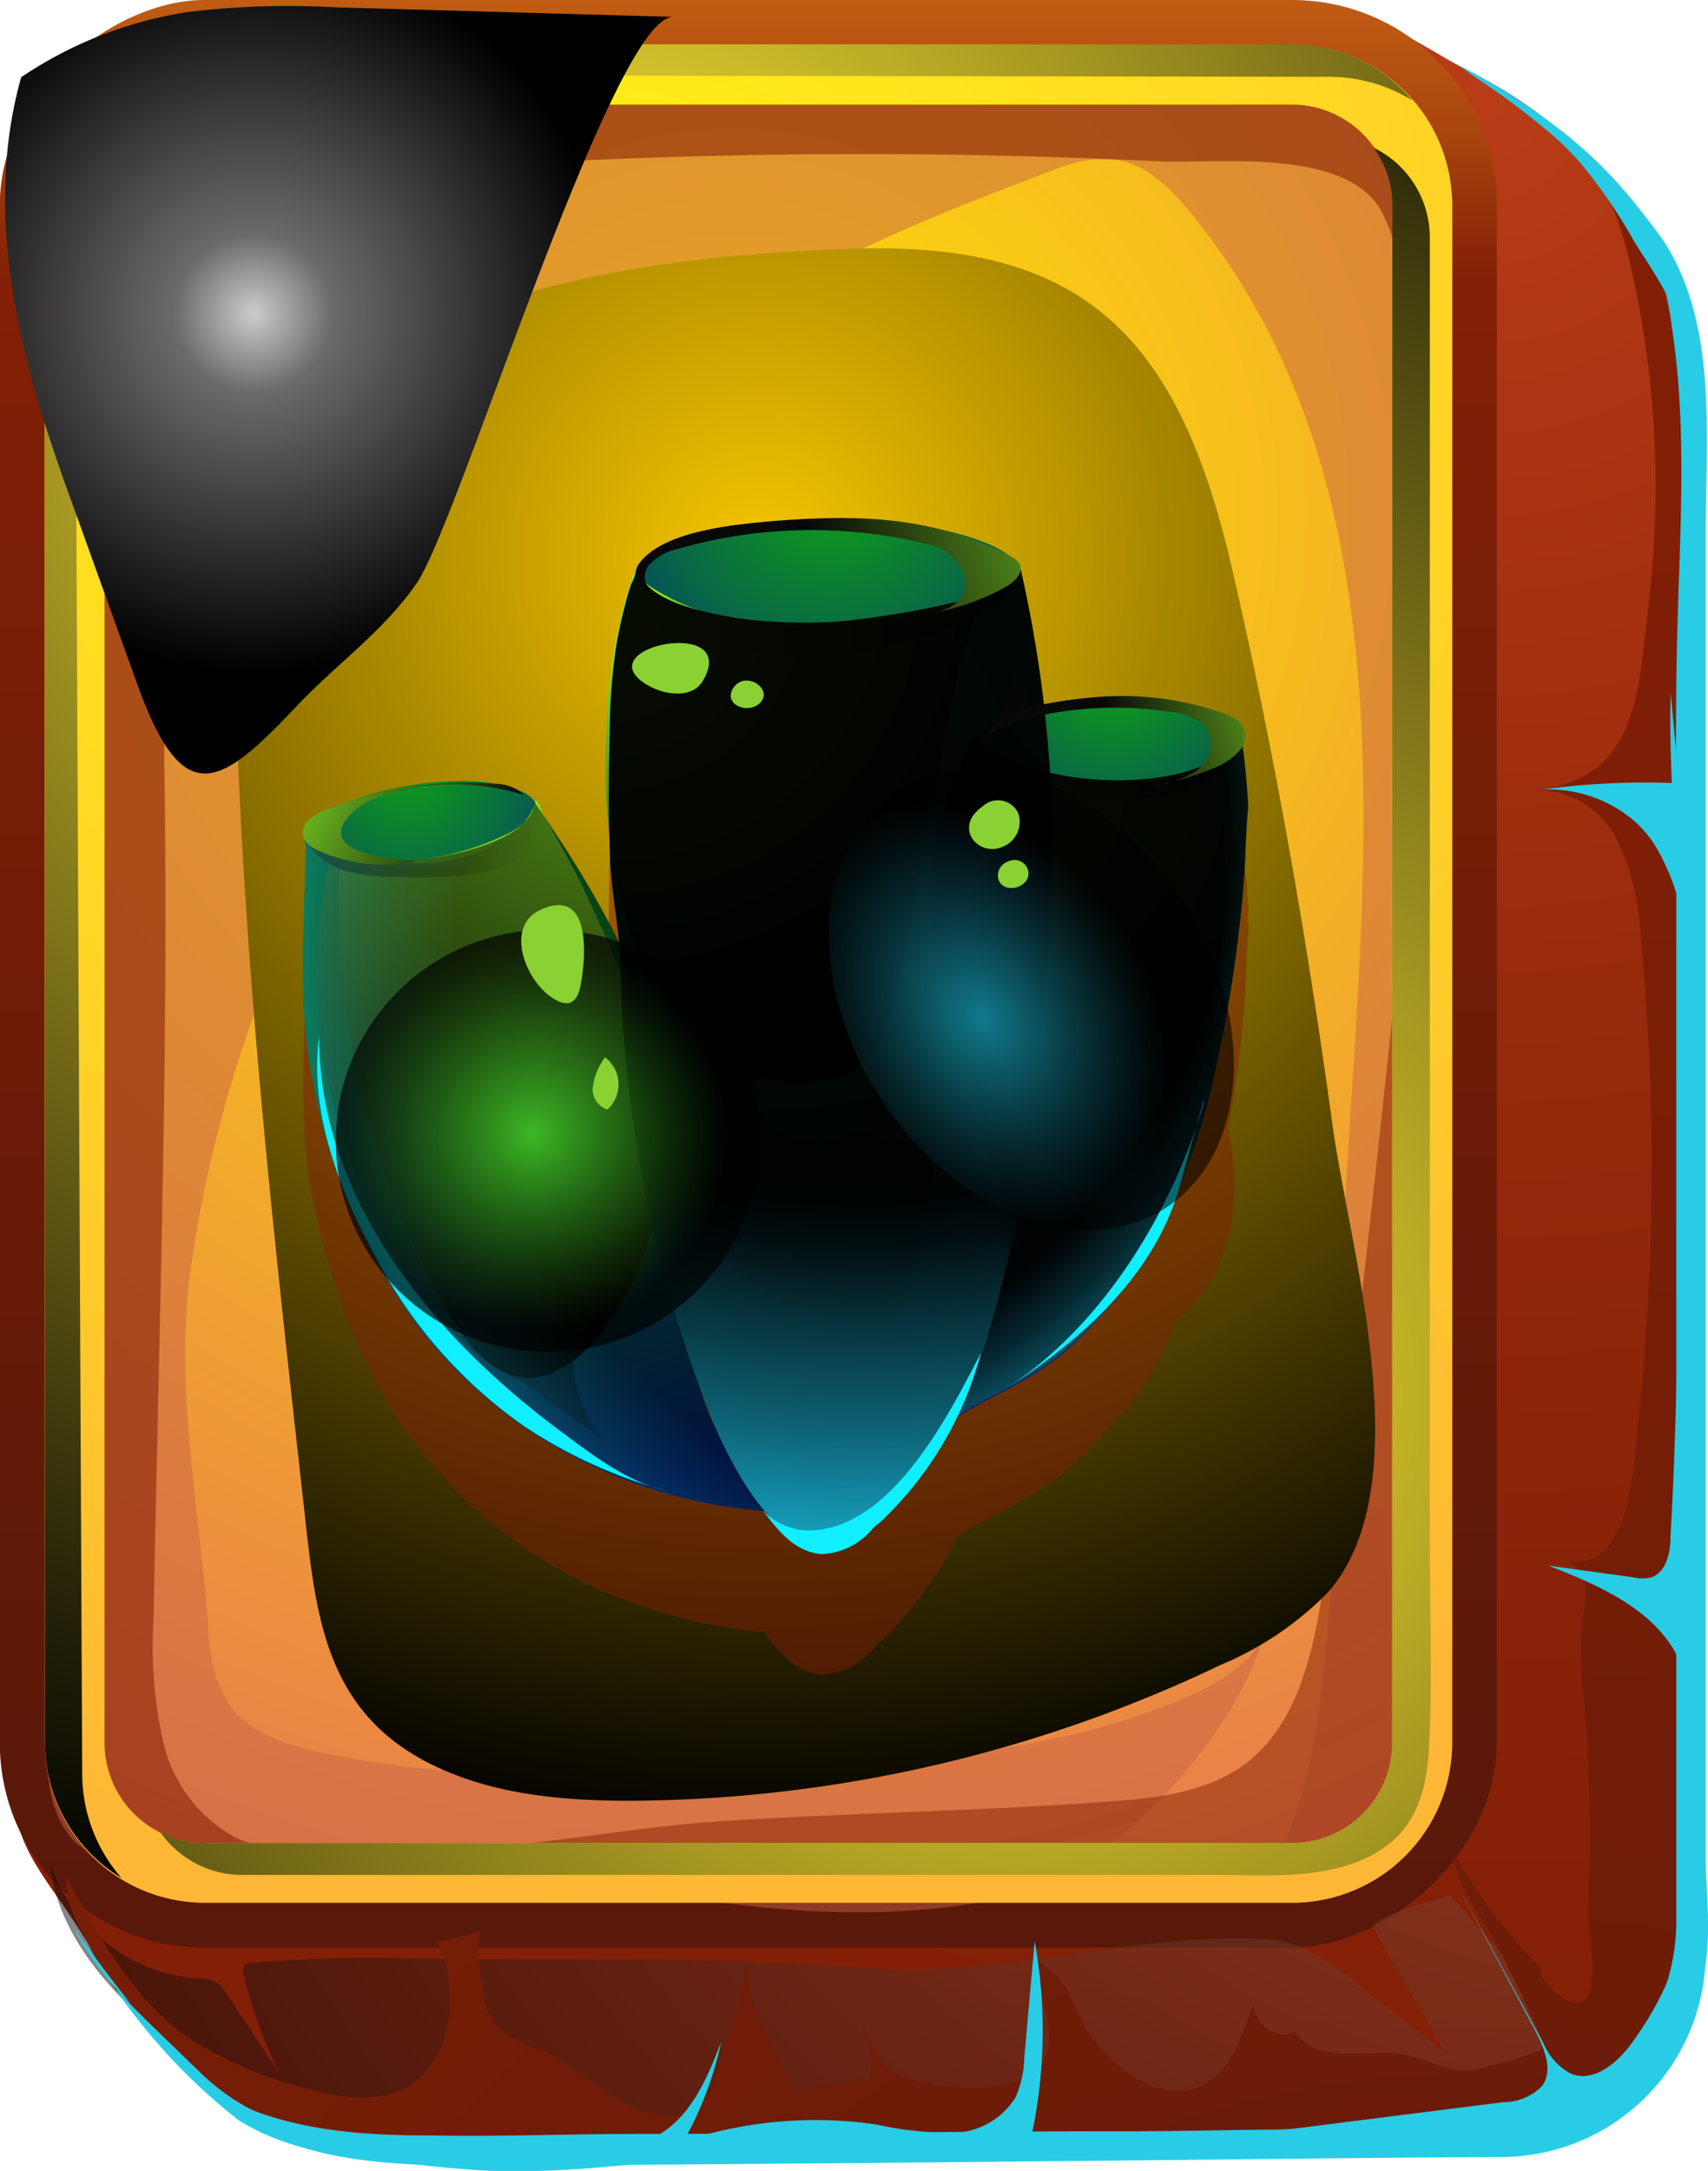 <svg xmlns="http://www.w3.org/2000/svg" xmlns:xlink="http://www.w3.org/1999/xlink" viewBox="0 0 90.99 115.59"><defs><style>.cls-1{mask:url(#mask);filter:url(#luminosity-noclip-2);}.cls-2{mix-blend-mode:multiply;fill:url(#Безымянный_градиент_16);}.cls-3{isolation:isolate;}.cls-4{fill:#29cce5;}.cls-5{fill:url(#Безымянный_градиент_2527);}.cls-6{fill:url(#Безымянный_градиент_3306);}.cls-7{fill:url(#Безымянный_градиент_31781);}.cls-8{fill:#c86345;}.cls-8,.cls-9{opacity:0.49;}.cls-10,.cls-9{fill:#831f06;}.cls-10{opacity:0.57;}.cls-11{fill:url(#Безымянный_градиент_31780);}.cls-12,.cls-15,.cls-16,.cls-18,.cls-24,.cls-29,.cls-30,.cls-31,.cls-32,.cls-33,.cls-34,.cls-35,.cls-36,.cls-37,.cls-38,.cls-39,.cls-41,.cls-42,.cls-43,.cls-44,.cls-45,.cls-46{mix-blend-mode:screen;}.cls-13{fill:url(#Безымянный_градиент_3911);}.cls-14{fill:url(#Безымянный_градиент_3911-2);}.cls-15{fill:url(#Безымянный_градиент_982);}.cls-16{opacity:0.5;fill:url(#Безымянный_градиент_2560);}.cls-17{mask:url(#mask-2);}.cls-18{opacity:0.27;fill:url(#Безымянный_градиент_2642);}.cls-19{fill:url(#Безымянный_градиент_2566);}.cls-20{fill:url(#Безымянный_градиент_2566-2);}.cls-21{mix-blend-mode:color-dodge;fill:url(#radial-gradient);}.cls-22{fill:url(#Безымянный_градиент_31779);}.cls-23{fill:url(#Безымянный_градиент_31779-2);}.cls-24,.cls-29,.cls-30{opacity:0.41;}.cls-24{fill:url(#Безымянный_градиент_31778);}.cls-25{fill:url(#Безымянный_градиент_31779-3);}.cls-26{fill:url(#Безымянный_градиент_31779-4);}.cls-27{fill:url(#Безымянный_градиент_31779-5);}.cls-28{fill:url(#Безымянный_градиент_31779-6);}.cls-29{fill:url(#Безымянный_градиент_31778-2);}.cls-30{fill:url(#Безымянный_градиент_31778-3);}.cls-31{fill:url(#Безымянный_градиент_31777);}.cls-32{opacity:0.88;fill:url(#Безымянный_градиент_31777-2);}.cls-33{fill:url(#Безымянный_градиент_31776);}.cls-34{fill:url(#Безымянный_градиент_31770);}.cls-35{fill:url(#Безымянный_градиент_31770-2);}.cls-36{fill:url(#Безымянный_градиент_31770-3);}.cls-37{opacity:0.51;fill:url(#Безымянный_градиент_31775);}.cls-38,.cls-39{opacity:0.95;}.cls-38{fill:url(#Безымянный_градиент_31774);}.cls-39{fill:url(#Безымянный_градиент_31773);}.cls-40{fill:#0fefff;}.cls-41{opacity:0.56;fill:url(#Безымянный_градиент_31772);}.cls-42{opacity:0.68;fill:url(#Безымянный_градиент_31771);}.cls-43{fill:url(#Безымянный_градиент_31770-4);}.cls-44{fill:url(#Безымянный_градиент_31770-5);}.cls-45{fill:url(#Безымянный_градиент_31770-6);}.cls-46{fill:#8ad134;}.cls-47{filter:url(#luminosity-noclip);}</style><filter id="luminosity-noclip" x="77.27" y="-8488.42" width="12.23" height="32766" filterUnits="userSpaceOnUse" color-interpolation-filters="sRGB"><feFlood flood-color="#fff" result="bg"/><feBlend in="SourceGraphic" in2="bg"/></filter><mask id="mask" x="77.27" y="-8488.42" width="12.23" height="32766" maskUnits="userSpaceOnUse"><g class="cls-47"/></mask><radialGradient id="Безымянный_градиент_16" cx="100.12" cy="-3.82" r="136.27" gradientUnits="userSpaceOnUse"><stop offset="0" stop-color="#fff"/><stop offset="0.45" stop-color="#e5e5e5"/><stop offset="1" stop-color="#bfbfbf"/></radialGradient><radialGradient id="Безымянный_градиент_2527" cx="79.08" cy="5.4" r="107.04" gradientUnits="userSpaceOnUse"><stop offset="0" stop-color="#b93c17"/><stop offset="0.1" stop-color="#b13714"/><stop offset="0.44" stop-color="#982a0c"/><stop offset="0.75" stop-color="#882208"/><stop offset="1" stop-color="#831f06"/></radialGradient><linearGradient id="Безымянный_градиент_3306" x1="39.87" y1="-27.89" x2="39.87" y2="109.96" gradientTransform="translate(-11.98 91.72) rotate(-90)" gradientUnits="userSpaceOnUse"><stop offset="0" stop-color="#f38f1d"/><stop offset="0.05" stop-color="#ee8a1c"/><stop offset="0.12" stop-color="#e17d19"/><stop offset="0.18" stop-color="#ca6615"/><stop offset="0.25" stop-color="#ab470e"/><stop offset="0.31" stop-color="#831f06"/><stop offset="0.67" stop-color="#691b08"/><stop offset="0.97" stop-color="#57180a"/></linearGradient><radialGradient id="Безымянный_градиент_31781" cx="42.32" cy="27.37" r="82.8" gradientTransform="translate(-3.63) scale(1.01 1)" gradientUnits="userSpaceOnUse"><stop offset="0" stop-color="#ffe303"/><stop offset="1" stop-color="#e67451"/></radialGradient><radialGradient id="Безымянный_градиент_31780" cx="32.62" cy="19.03" r="82.96" gradientUnits="userSpaceOnUse"><stop offset="0" stop-color="#fff414"/><stop offset="1" stop-color="#ffb735"/></radialGradient><radialGradient id="Безымянный_градиент_3911" cx="54.11" cy="74.35" r="88.15" gradientUnits="userSpaceOnUse"><stop offset="0" stop-color="#ffea33"/><stop offset="0.43" stop-color="#8c801c"/><stop offset="0.82" stop-color="#272408"/><stop offset="1"/><stop offset="1" stop-color="#020406"/></radialGradient><radialGradient id="Безымянный_градиент_3911-2" cx="31.78" cy="18.82" r="87.38" xlink:href="#Безымянный_градиент_3911"/><radialGradient id="Безымянный_градиент_982" cx="40.59" cy="29.62" r="68.93" gradientUnits="userSpaceOnUse"><stop offset="0" stop-color="#f5c500"/><stop offset="1"/></radialGradient><radialGradient id="Безымянный_градиент_2560" cx="93.76" cy="58.62" r="112.95" gradientUnits="userSpaceOnUse"><stop offset="0" stop-color="#c86345"/><stop offset="0.16" stop-color="#ae563d"/><stop offset="0.49" stop-color="#6a3628"/><stop offset="0.88" stop-color="#130c0e"/></radialGradient><filter id="luminosity-noclip-2" x="77.27" y="4.16" width="12.23" height="106.72" filterUnits="userSpaceOnUse" color-interpolation-filters="sRGB"><feFlood flood-color="#fff" result="bg"/><feBlend in="SourceGraphic" in2="bg"/></filter><mask id="mask-2" x="77.27" y="4.16" width="12.23" height="106.72" maskUnits="userSpaceOnUse"><g class="cls-1"><path class="cls-2" d="M89.47,74.13a17.66,17.66,0,0,1-.67,6.19c-.63,2-1.56,3.54-3.47,3.92,1.67-.33,3.38,19.42,3.44,21.07a4.77,4.77,0,0,1-.87,3.55c-.68.68-1.83,1.07-2,2-.59-2.3-2.35-4.08-4-5.74L77.72,101a1.26,1.26,0,0,1-.45-.71,1.4,1.4,0,0,1,.31-.83,17.93,17.93,0,0,0,1.77-4.18c4.17-12.75,4.86-27.49,5.15-40.87.06-3-.2-6.41-2.67-8l4.28-.72a34,34,0,0,0-4.46-4.1c1.63-7.13,1.23-14.52.19-21.71-.68-4.69-.44-12.08-3.7-15.74a18.38,18.38,0,0,1,5.5,3.5c4.6,4.13,5,10.11,4.63,15.91C87.23,40.54,88.57,57.26,89.47,74.13Z"/></g></mask><radialGradient id="Безымянный_градиент_2642" cx="100.12" cy="-3.82" r="136.27" gradientUnits="userSpaceOnUse"><stop offset="0" stop-color="#f5c500"/><stop offset="0.14" stop-color="#daaf02"/><stop offset="0.46" stop-color="#967806"/><stop offset="0.91" stop-color="#2a1f0d"/><stop offset="1" stop-color="#130c0e"/></radialGradient><radialGradient id="Безымянный_градиент_2566" cx="66.96" cy="106.74" r="0.33" gradientUnits="userSpaceOnUse"><stop offset="0" stop-color="#57180a"/><stop offset="0.36" stop-color="#6e1c08"/><stop offset="0.72" stop-color="#7e1e06"/><stop offset="1" stop-color="#831f06"/></radialGradient><radialGradient id="Безымянный_градиент_2566-2" cx="79.24" cy="163.59" r="165.97" xlink:href="#Безымянный_градиент_2566"/><radialGradient id="radial-gradient" cx="13.51" cy="16.7" r="19.16" gradientUnits="userSpaceOnUse"><stop offset="0" stop-color="#ccc"/><stop offset="0.22" stop-color="#6c6969"/><stop offset="1"/></radialGradient><radialGradient id="Безымянный_градиент_31779" cx="18.53" cy="49.69" r="16.3" gradientTransform="translate(24.19 -27.08) scale(1.09 1.06)" gradientUnits="userSpaceOnUse"><stop offset="0" stop-color="#0f9d18"/><stop offset="0.17" stop-color="#0d8f24"/><stop offset="0.48" stop-color="#096b43"/><stop offset="0.9" stop-color="#023174"/><stop offset="1" stop-color="#002380"/></radialGradient><radialGradient id="Безымянный_градиент_31779-2" cx="34.08" cy="21.26" r="38.32" gradientTransform="matrix(1.09, -0.04, 0.05, 1, 2.81, 20.91)" xlink:href="#Безымянный_градиент_31779"/><radialGradient id="Безымянный_градиент_31778" cx="46.71" cy="19.55" r="51.7" gradientTransform="translate(24.19) scale(1.09 1)" gradientUnits="userSpaceOnUse"><stop offset="0" stop-color="#ffff19"/><stop offset="1" stop-color="#080808"/></radialGradient><radialGradient id="Безымянный_градиент_31779-3" cx="38" cy="85.31" r="11.88" gradientTransform="translate(17.11 -60.88) scale(1.11 1.13)" xlink:href="#Безымянный_градиент_31779"/><radialGradient id="Безымянный_градиент_31779-4" cx="35.83" cy="36.45" r="11.88" gradientTransform="matrix(0.98, -0.15, 0.21, 1.15, -21.15, 3.57)" xlink:href="#Безымянный_градиент_31779"/><radialGradient id="Безымянный_градиент_31779-5" cx="28.92" cy="46.46" r="26.66" gradientTransform="translate(24.19) scale(1.09 1)" xlink:href="#Безымянный_градиент_31779"/><radialGradient id="Безымянный_градиент_31779-6" cx="1.51" cy="50.54" r="29.32" gradientTransform="translate(24.19) scale(1.09 1)" xlink:href="#Безымянный_градиент_31779"/><radialGradient id="Безымянный_градиент_31778-2" cx="55.99" cy="34.44" r="41.65" xlink:href="#Безымянный_градиент_31778"/><radialGradient id="Безымянный_градиент_31778-3" cx="6.7" cy="36.42" r="31.11" xlink:href="#Безымянный_градиент_31778"/><radialGradient id="Безымянный_градиент_31777" cx="7.09" cy="32.17" r="23.87" gradientTransform="translate(24.19) scale(1.09 1)" gradientUnits="userSpaceOnUse"><stop offset="0.1" stop-color="#85e526"/><stop offset="1"/></radialGradient><radialGradient id="Безымянный_градиент_31777-2" cx="24.62" cy="41.94" r="19.49" xlink:href="#Безымянный_градиент_31777"/><radialGradient id="Безымянный_градиент_31776" cx="9.73" cy="38.26" r="33.22" gradientTransform="translate(24.19) scale(1.09 1)" gradientUnits="userSpaceOnUse"><stop offset="0.23" stop-color="#85e526"/><stop offset="1"/></radialGradient><linearGradient id="Безымянный_градиент_31770" x1="34.44" y1="32.65" x2="54.43" y2="32.65" gradientUnits="userSpaceOnUse"><stop offset="0" stop-color="#85e526"/><stop offset="1" stop-color="#080808"/></linearGradient><linearGradient id="Безымянный_градиент_31770-2" x1="51.98" y1="40.81" x2="65.89" y2="40.81" xlink:href="#Безымянный_градиент_31770"/><linearGradient id="Безымянный_градиент_31770-3" x1="28.6" y1="42.64" x2="14.11" y2="48.29" xlink:href="#Безымянный_градиент_31770"/><radialGradient id="Безымянный_градиент_31775" cx="33.2" cy="50.6" r="45.87" gradientTransform="translate(24.19) scale(1.09 1)" gradientUnits="userSpaceOnUse"><stop offset="0.72"/><stop offset="0.74" stop-color="#020c0e"/><stop offset="0.79" stop-color="#062b32"/><stop offset="0.86" stop-color="#0d5e6d"/><stop offset="0.94" stop-color="#17a4bd"/><stop offset="1" stop-color="#1ed9fa"/></radialGradient><radialGradient id="Безымянный_градиент_31774" cx="7.37" cy="44.99" r="40.72" gradientTransform="translate(24.19) scale(1.09 1)" gradientUnits="userSpaceOnUse"><stop offset="0.75"/><stop offset="0.77" stop-color="#020c0e"/><stop offset="0.82" stop-color="#062b32"/><stop offset="0.88" stop-color="#0d5e6d"/><stop offset="0.95" stop-color="#17a4bd"/><stop offset="1" stop-color="#1ed9fa"/></radialGradient><radialGradient id="Безымянный_градиент_31773" cx="20.19" cy="29.08" r="57.24" gradientTransform="translate(24.19) scale(1.09 1)" gradientUnits="userSpaceOnUse"><stop offset="0.61"/><stop offset="0.65" stop-color="#020c0e"/><stop offset="0.71" stop-color="#062b32"/><stop offset="0.81" stop-color="#0d5e6d"/><stop offset="0.92" stop-color="#17a4bd"/><stop offset="1" stop-color="#1ed9fa"/></radialGradient><radialGradient id="Безымянный_градиент_31772" cx="418.62" cy="350.96" r="2.66" gradientTransform="matrix(3.34, 0.5, -0.37, 4.6, -1216.13, -1771.09)" gradientUnits="userSpaceOnUse"><stop offset="0" stop-color="#1ed9fa"/><stop offset="0.21" stop-color="#17a4bd"/><stop offset="0.49" stop-color="#0d5e6d"/><stop offset="0.73" stop-color="#062b32"/><stop offset="0.91" stop-color="#020c0e"/><stop offset="1"/></radialGradient><radialGradient id="Безымянный_градиент_31771" cx="348.46" cy="374.14" r="2.66" gradientTransform="translate(-1348.07 -1409.95) scale(3.95 3.93)" gradientUnits="userSpaceOnUse"><stop offset="0" stop-color="#4df932"/><stop offset="0.2" stop-color="#3abd26"/><stop offset="0.49" stop-color="#226d16"/><stop offset="0.73" stop-color="#0f320a"/><stop offset="0.91" stop-color="#040e03"/><stop offset="1"/></radialGradient><linearGradient id="Безымянный_градиент_31770-4" x1="61.56" y1="24.32" x2="43.79" y2="30.41" xlink:href="#Безымянный_градиент_31770"/><linearGradient id="Безымянный_градиент_31770-5" x1="71.16" y1="35.4" x2="59.41" y2="39.43" xlink:href="#Безымянный_градиент_31770"/><linearGradient id="Безымянный_градиент_31770-6" x1="15.02" y1="39.88" x2="26.21" y2="45.72" xlink:href="#Безымянный_градиент_31770"/></defs><g class="cls-3"><g id="Слой_2" data-name="Слой 2"><g id="Слой_3" data-name="Слой 3"><path class="cls-4" d="M22,115.24c-4.1-.19-8-1-10.78-3.62S7,105.93,4.93,103c-1.09-1.57-2.34-3.18-2.51-5.08a9.89,9.89,0,0,1,.46-3.31c1.61-6.19,2.33-12.27,3.47-18.55.64-3.49,1.37-7,2.07-10.45.67-3.29,2-7.08,2-10.44,1.16-7,.69-14.19.8-21.29.1-7.36.34-14.72.85-22.06a11.5,11.5,0,0,1,.65-3.69C13.87,5.27,17,3.79,20.05,3.17A48,48,0,0,1,32,2.68a105.37,105.37,0,0,0,15.15-.56,56.85,56.85,0,0,1,6.25-.4c3.62,0,7.19.75,10.81.84,2.94.08,6.19-1.27,9-.6,1.79.42,5,2.53,6.66,3.39a22.74,22.74,0,0,1,8.81,7.56c2.83,4.47,2.19,10.33,2.19,15.43,0,3.44,0,63.13,0,75.6A10.91,10.91,0,0,1,80,114.85C73.7,114.85,26.58,115.46,22,115.24Z"/><path class="cls-5" d="M20.43,113.65c-4.1-.19-8-1.05-10.77-3.62s-4.29-5.69-6.33-8.63C2.25,99.83,1,98.22.83,96.32A9.82,9.82,0,0,1,1.29,93c1.6-6.2,2.33-12.28,3.47-18.55C5.4,71,6.13,67.49,6.83,64c.67-3.29,2-7.08,2-10.44,1.16-7,.69-14.19.79-21.3.11-7.35.35-14.71.85-22.05a11.79,11.79,0,0,1,.66-3.69c1.17-2.85,4.34-4.33,7.35-5a48.39,48.39,0,0,1,11.91-.48A105.33,105.33,0,0,0,45.52.52,59.59,59.59,0,0,1,51.78.13C55.4.16,59,.88,62.59,1c2.94.08,6.19-1.27,9-.6,1.79.42,5,2.53,6.66,3.39a22.77,22.77,0,0,1,8.8,7.55c2.84,4.48,2.19,10.34,2.2,15.44,0,3.44,0,6.88,0,10.33v65.27a10.92,10.92,0,0,1-10.91,10.91H33.59C29.8,113.26,25,113.87,20.43,113.65Z"/><rect class="cls-6" x="-11.98" y="11.98" width="103.7" height="79.75" rx="10.91" transform="translate(91.72 11.98) rotate(90)"/><rect class="cls-7" x="2.39" y="2.39" width="74.97" height="98.92" rx="8.52"/><path class="cls-8" d="M56.63,8.87c-.36.12-.71.25-1.06.39-6.65,2.54-13.44,5.17-18.83,9.82A51.29,51.29,0,0,0,31,25.17a104.63,104.63,0,0,0-15,23A66.49,66.49,0,0,0,10.1,68c-.75,6.16.53,12.46,1,18.66a8.06,8.06,0,0,0,1,3.94c1.1,1.7,3.24,2.34,5.23,2.76,8,1.7,15.39,1,23.42.64s14.93-.45,22.39-3.61c1.9-.81,4-2,4.35-4C66.28,92.13,59.25,99.71,53.66,101c-6.72,1.52-14.27.71-20.95-.69C23.85,98.43,15,100.29,6,98.92a3.39,3.39,0,0,1-1.86-.7c-3.2-3-.67-9.58-.56-13.19.21-6.84-.41-13.81-.56-20.66-.28-13.55-.33-27.12.38-40.66a75.2,75.2,0,0,1,2-15.54A4.92,4.92,0,0,1,6.58,5.78,5.21,5.21,0,0,1,9.77,4.72C30.7,2.6,51.44,3.64,72.34,5.16a5.5,5.5,0,0,1,2.38.54c1.79,1,1.89,3.5,1.78,5.56Q74.35,50,75.84,88.88c.11,2.86.12,6-1.79,8.17S69,99.51,66.54,101c2.62-3,3.42-7.23,3.89-11.22.72-6.26.83-12.56.95-18.86.34-19.38,5.47-43-7.82-59.43-1.05-1.29-2.27-2.62-3.9-2.94A6,6,0,0,0,56.63,8.87Z"/><path class="cls-9" d="M76,75.47,75.84,90a10.56,10.56,0,0,1-.72,4.58,7.79,7.79,0,0,1-5.28,3.73,27.37,27.37,0,0,1-4.85.6q-12.3.76-24.61.91-6,.06-12.07,0c-1.66,0-3.38.06-5-.06s-3.05-1.25-4.47-1.39c6.78.68,13.16-1,19.85-1.42s13.35-.52,20-1c2.66-.18,5.48-.44,7.61-2,2.85-2.13,3.66-6,4.2-9.49,1.3-8.39,2.21-16.83,3.13-25.27.38-3.51.75-7,1.13-10.53q-.43,9.81-.24,19.61Z"/><path class="cls-10" d="M4,14.3c0,9.83.1,19.65.15,29.48s.1,19.35.14,29L4.35,84.9c0,3.95-1.08,8.86-.34,12.63.64,3.21,6.46,1.45,8.38,1.4s3.68.3,5.52.32c1.36,0,3.73-1,4.83-.86-3.37-.59-7,.92-10.15-.53A7.74,7.74,0,0,1,8.7,92.77a23,23,0,0,1-.52-6.57C8.46,71,9,55.74,8.75,40.55c0-8.93.62-17.32,1.38-26.22A5.66,5.66,0,0,1,11,11.24c.93-1.18,2.58-1.42,4.07-1.57A324,324,0,0,1,61.71,8.59c3.21.13,9.68-.72,11.78,2.47a7.83,7.83,0,0,1,1,3.42,35.86,35.86,0,0,1,.23,3.6,39.87,39.87,0,0,0-.35-9.7A8.53,8.53,0,0,0,74,6.72c-1.19-3.26-3.71-2.92-6.55-2.46-2.31.37-4.93,0-7.27,0L13.49,3.6C8.79,3.6,4,9.6,4,14.3Z"/><path class="cls-11" d="M68.84,2.39H10.91a8.51,8.51,0,0,0-8.52,8.52V92.8a8.51,8.51,0,0,0,8.52,8.51H68.84a8.52,8.52,0,0,0,8.52-8.51V10.91A8.52,8.52,0,0,0,68.84,2.39ZM74.17,92.8a5.33,5.33,0,0,1-5.33,5.33H10.91A5.34,5.34,0,0,1,5.57,92.8V10.91a5.35,5.35,0,0,1,5.34-5.34H68.84a5.34,5.34,0,0,1,5.33,5.34Z"/><g class="cls-12"><path class="cls-13" d="M12.9,99.83H64.7c2.79,0,6.08.29,8.59-1.17s2.79-3.94,2.88-6.46c.12-3.45,0-6.93,0-10.38V12.61a5.32,5.32,0,0,0-3-4.75,5.25,5.25,0,0,1,1,3.05V92.8a5.33,5.33,0,0,1-5.33,5.33H10.91a5.25,5.25,0,0,1-2.37-.58A5.32,5.32,0,0,0,12.9,99.83Z"/><path class="cls-14" d="M4.38,94.5,4,12.52A8.52,8.52,0,0,1,12.48,4l58.35.09a8.46,8.46,0,0,1,4.43,1.27,8.49,8.49,0,0,0-6.42-3H10.91a8.51,8.51,0,0,0-8.52,8.52V92.8A8.49,8.49,0,0,0,6.48,100,8.43,8.43,0,0,1,4.38,94.5Z"/></g><path class="cls-15" d="M21.64,18A16.67,16.67,0,0,0,15,23.07c-2.48,3.49-2.58,8.09-2.48,12.37.34,15,2,29.84,3.66,44.7.62,5.56,1,10.77,6.54,13.67,3.38,1.76,7.31,2.09,11.12,2.07A73.69,73.69,0,0,0,65,88.66a17.41,17.41,0,0,0,5.74-3.87c5-5.7,1.16-18.23.25-24.87-1.37-10-3.11-20-5.4-29.84C62.76,18,57.79,12.8,45.36,13.25,37.23,13.54,29.07,14.48,21.64,18Z"/><path class="cls-16" d="M82.55,107l2,2.26c.41.47.84,1.09.59,1.66a1.59,1.59,0,0,1-.78.66c-3.21,1.64-7,1.82-10.56,1.93-18.18-.41-36.7.47-54.77-.71-6.28-.41-15.83-6.91-16.36-13.62a9,9,0,0,0,7.91,6.17,2,2,0,0,1,1,.22,1.66,1.66,0,0,1,.44.51l2.87,4.33A24.75,24.75,0,0,1,13,105.21a.64.64,0,0,1,0-.51.59.59,0,0,1,.48-.19,72.39,72.39,0,0,1,7.94-.25c8.16.17,16.5-.14,24.64.52,7.22.59,14.47-2,21.6-1.51,1.79.13,3.31,1.29,4.71,2.41L77,109.33l-3.81-6.63c-.37-.66,4.13-1.74,4.09-1.79Z"/><g class="cls-17"><path class="cls-18" d="M89.47,74.13a17.66,17.66,0,0,1-.67,6.19c-.63,2-1.56,3.54-3.47,3.92,1.67-.33,3.38,19.42,3.44,21.07a4.77,4.77,0,0,1-.87,3.55c-.68.68-1.83,1.07-2,2-.59-2.3-2.35-4.08-4-5.74L77.72,101a1.26,1.26,0,0,1-.45-.71,1.4,1.4,0,0,1,.31-.83,17.93,17.93,0,0,0,1.77-4.18c4.17-12.75,4.86-27.49,5.15-40.87.06-3-.2-6.41-2.67-8l4.28-.72a34,34,0,0,0-4.46-4.1c1.63-7.13,1.23-14.52.19-21.71-.68-4.69-.44-12.08-3.7-15.74a18.38,18.38,0,0,1,5.5,3.5c4.6,4.13,5,10.11,4.63,15.91C87.23,40.54,88.57,57.26,89.47,74.13Z"/></g><path class="cls-19" d="M66.89,106.62c0-.14.11-.29.17-.43A1,1,0,0,0,66.89,106.62Z"/><path class="cls-20" d="M89.33,34.56c.12-5.81.67-12.41-.45-18.15-.72-3.65-2.58-7.24-5.74-9.21C85.43,9,86.4,11.92,87,14.75A52.4,52.4,0,0,1,87.84,32c-.56,4.72-.52,9.56-6.07,10.06a4.82,4.82,0,0,1,4.36,2.64,12.82,12.82,0,0,1,1.27,5.16,127.35,127.35,0,0,1-.12,25.75c-.21,2-.38,8.28-3.77,7.45,1.57.88.8,2.37.72,3.75-.12,2.17.27,4.47.36,6.65.11,2.72.16,5.45,0,8.18-.06,1,.62,3.87-.08,4.75S82,105.56,82,104.72a29.67,29.67,0,0,1-4.52-6c0,1.52,1.33,3.14,2,4.4a54.63,54.63,0,0,1,2.65,5.51.52.52,0,0,1,0,.4.41.41,0,0,1-.3.21,20.61,20.61,0,0,1-3.53,1c-1.39.13-2.94-1-4.41-.93-1.78,0-4,.38-4.92-1.16-1,.61-2.32-.54-2.16-1.56-.66,1.72-1.15,3.69-2.79,4.46-2.11,1-4.49-.76-5.89-2.6-.71-.94-1.13-2.72-2-3.39-.44-.36-1-.65-1.2-1.19.35,2.17,2.19,5.93-.56,6.93a11,11,0,0,1-5.83-.1c-1.69-.4-2.09-1.77-2.77-3.3a7.59,7.59,0,0,1,.65,3.42,10.39,10.39,0,0,0-3.94.65c-.94-2-3.09-4.82-2.6-7.19a44.58,44.58,0,0,1-1.73,6.26,3.87,3.87,0,0,1-.65,1.26c-2.36,2.65-6.19-1.44-8.21-2.41-1.42-.68-2.55-.69-3.33-2.34-.22-.49-.83-4.09-.2-4.32a13.68,13.68,0,0,1-2.46.64.2.2,0,0,1,0,.08c1.12,2.1.91,5.4-.88,7.13-1.55,1.5-4,1.22-6,.64a21.4,21.4,0,0,1-6.33-2.69c-3-2.08-4.83-5.4-6.56-8.6a5.23,5.23,0,0,0,.83,2.88l.76,1.54A28.39,28.39,0,0,0,9.66,110c2.77,2.57,6.67,3.43,10.77,3.62,4.56.22,9.53,0,13.32,0,8.65,0,17.19-.14,25.84-.14,6.29,0,12.56-.27,18.84-.27A10.91,10.91,0,0,0,89.3,102.35V46.94C89.3,42.74,89.25,38.88,89.33,34.56Z"/><path class="cls-4" d="M6.14,105.89a31.57,31.57,0,0,0,6.57,7,12.2,12.2,0,0,0,5.51,1.78,66.07,66.07,0,0,0,7.8.91c5.07.2,10.12-.73,15.19-1.06a84.88,84.88,0,0,1,8.59-.09c7.09.25,14,.45,21.12.3,3.94-.09,8-.19,11.68-1.51a13.3,13.3,0,0,0,7.46-6c1.27-2.47.91-5.33.8-8A77.27,77.27,0,0,0,90,91.32,33.92,33.92,0,0,1,89.71,87c0-8.42.29-16.82.44-25.23A232.7,232.7,0,0,0,89,36.9c-.05,1.6,0,3.2.06,4.79a40.78,40.78,0,0,0-7,.36,7,7,0,0,1,5,1.66A6.1,6.1,0,0,1,88.16,45a11.7,11.7,0,0,1,1.66,6.14l-.36,16.1L89.4,70c-.09,4-.18,7.89-.41,11.83,0,.85-.23,1.87-1,2.15a2.07,2.07,0,0,1-1,0l-4.51-.62c2.86,1.1,6,2.49,7.12,5.36a9.53,9.53,0,0,1,.5,2.37,45.22,45.22,0,0,1,0,9.73,16.61,16.61,0,0,1-3,7.72c-.79,1.18-2.13,2.41-3.44,1.86a3.29,3.29,0,0,1-1.45-1.64l-4.57-8.39,4.13,7.71c.51,1,1,2.17.37,3a2.89,2.89,0,0,1-2.06.85l-11,1.39c-4.68.6-9.47,1.19-14.09.22a26.67,26.67,0,0,0,.13-10.19c-.18,2.06-.37,4.11-.55,6.17a5.54,5.54,0,0,1-.48,2.17,4,4,0,0,1-3.34,1.87,18.29,18.29,0,0,1-4-.43,22.34,22.34,0,0,0-10.33.88,18.86,18.86,0,0,0,2-5.29c-.71,1.84-1.52,3.79-3.17,4.85s-3.81,1-5.8.88l-8.33-.51a23.73,23.73,0,0,1-6.53-1.07,11.55,11.55,0,0,1-4.08-2.68c-.47-.44-.94-.91-1.43-1.38-2-1.93-3.92-3.71-5.19-6.22,1,1.41,2,2.76,3.05,4.07Z"/><path class="cls-4" d="M82.17,6.75c-1.2-1-2.42-1.88-3.7-2.72a6.83,6.83,0,0,0-1.29-.82,32.88,32.88,0,0,1,5.55,3.41,23.69,23.69,0,0,1,4.79,4.75c1,1.4,2.27,3.79,1.66,5.57.22-.64-1.76-3.46-2.13-4.1a27.89,27.89,0,0,0-2.72-4A14.78,14.78,0,0,0,82.17,6.75Z"/><path class="cls-21" d="M3.68,2.63A22.27,22.27,0,0,0,1.13,4.11c-2.07,7.33-.06,15,2.43,21.9L7.32,36.45c2.44,6.76,4.39,5.49,8.51,1.12,2.12-2.24,4.65-4,6.39-6.55C24.45,27.73,32.66.81,35.87.9l-18-.51A44.6,44.6,0,0,0,10,.64,21.89,21.89,0,0,0,3.68,2.63Z"/><path class="cls-9" d="M66.49,49.19a1.69,1.69,0,0,1,0-.23c0-.17,0-.38,0-.6s0-.46-.06-.71l0-.36c0-.45-.1-.87-.16-1.18A1.09,1.09,0,0,0,66.13,45a1.93,1.93,0,0,0-.9-.55,16.28,16.28,0,0,0-6.86-.9,21.74,21.74,0,0,0-2.75.38,58.54,58.54,0,0,0-1.22-7.06l0-.06,0,0s0-.09,0-.13a.58.58,0,0,0-.06-.29,1.14,1.14,0,0,0-.53-.43l-.06,0a10,10,0,0,0-3.87-1.42,27.25,27.25,0,0,0-8.67-.39c-1.94.16-5.56.48-6.94,2.06a1.62,1.62,0,0,0-.26.34v0a1,1,0,0,0-.13.45c-.08.21-.18.41-.23.56-.12.37-.23.74-.32,1.11-.19.7-.34,1.42-.46,2.13A31,31,0,0,0,32.49,45c-.05,2.25-.1,4.5,0,6.75,0,1.57.32,3.08.48,4.62l-.09,0q-.59-1.15-1.23-2.28c-.2-.36-.41-.71-.62-1.06s-.55-.9-.84-1.34-.49-.76-.74-1.14c-.14-.21-.29-.42-.43-.64l-.08-.13a1.65,1.65,0,0,0-.35-.83,1,1,0,0,1,0,.18l-.05-.07a.13.13,0,0,1,0,.06,2.07,2.07,0,0,0-1.14-.76,2.69,2.69,0,0,0-.59-.16,13.42,13.42,0,0,0-4.72,0,15.76,15.76,0,0,0-2.94.74,16.81,16.81,0,0,0-1.73.6c-.59.24-1.26.64-1.23,1.24a.77.77,0,0,0,.12.35.67.67,0,0,0,0,.2,1,1,0,0,0,0,.1c-.07,4.09-.47,8.29.33,12.31.22,1.12.49,2.23.8,3.34a22.43,22.43,0,0,0,.86,2.63,27.63,27.63,0,0,0,4.12,7.55,25.45,25.45,0,0,0,9.05,7.17c.37.18.75.34,1.14.5l.42.16.81.31.53.18.76.24.6.17.73.2.65.15.71.15.67.13.69.1.67.1.72.06h.09c.8,1,1.6,2.15,3.13,2.28a3.68,3.68,0,0,0,2.76-1.41l.35-.34A19,19,0,0,0,51,81.77c.48-.29,1-.56,1.46-.82l.79-.41.17-.09a.57.57,0,0,0-.13.08l.16-.1.85-.47A14.91,14.91,0,0,0,57,78.15a18.29,18.29,0,0,0,1.53-1.52c.12-.13.23-.29.35-.43a16,16,0,0,0,3.81-5.88c2.66-2.1,3.66-6,2.74-10.25a59.59,59.59,0,0,0,.91-7.25c.06-1.14.08-2.25.19-3.39A1.77,1.77,0,0,0,66.49,49.19ZM37.91,82c-.09-.21-.18-.41-.25-.63s-.1-.24-.14-.37l-.06-.21c.16.42.31.83.48,1.24q.09.23.21.48C38.05,82.3,38,82.13,37.91,82Zm13.27-.55a1,1,0,0,1-.12.25c.06-.11.11-.23.16-.34A.36.36,0,0,1,51.18,81.42ZM40.66,86.86h.09l.31.35A3.42,3.42,0,0,1,40.66,86.86Z"/><path class="cls-22" d="M54.4,30.62c0,1.65-4.6,3-10.28,3s-10.28-1.34-10.28-3,4.6-3,10.28-3S54.4,29,54.4,30.62Z"/><path class="cls-23" d="M33.05,51.36a69.62,69.62,0,0,0,4.89,24.25c1.12,2.68,4.3,9,8.07,6a19.23,19.23,0,0,0,6.05-8.84c2.36-6.61,3.19-14.17,3.73-21.08a68.06,68.06,0,0,0-1.44-21.48c.41,1.66-8.77,2.86-9.88,2.89a26.69,26.69,0,0,1-5.29-.2c-1.25-.24-5.11-.83-5.2-2.81a4,4,0,0,1-.37,1.05c-.12.37-.23.74-.32,1.11-.19.71-.34,1.42-.46,2.13a31,31,0,0,0-.34,4.2c-.05,2.24-.1,4.5,0,6.74C32.52,47.39,33,49.33,33.05,51.36Z"/><path class="cls-24" d="M44.45,70c2.51.33,4-.67,4.52-3.08a65,65,0,0,0,1.28-11c0-1.88-.29-4.12.12-5.92s2-3.69,2.78-5.48a21.14,21.14,0,0,0,1.68-6.15c.18-1.59-.62-3.13-.38-4.75-.25,1.73-.92,3.44-1.14,5.16a29.48,29.48,0,0,1-.6,4,5.73,5.73,0,0,1-1.64,3c-.62.51-1.74.75-2.22.12s-.09-1.18.21-1.72L50.29,42A4.32,4.32,0,0,0,51,39.93a1.57,1.57,0,0,0-1.35-1.56c-3.35-.29-3.48,5.12-2.93,6.84.83,2.59,2.64,4.57,1.92,7.5-1,4-1.63-1-3.8.29.27,2.37,3.37,5.57.44,7.34a3.39,3.39,0,0,1-4.9-1.74c-2-4.9,4.53-8.72,3.79-13.27a11,11,0,0,1,1.2-7.66A7.78,7.78,0,0,1,48,35a4.84,4.84,0,0,0,1.46-1c.24-.27.65-1.57.87-1.66-4.93,1.22-7.92,1.66-11.65.36a14.78,14.78,0,0,0,1.88,5.52,10.84,10.84,0,0,1,2,4.86c.11,1.48-.08,5.39-2.79,4.52.42-.86,2.61-4.4,1.39-5.07-2.29-1.27-2.17,7.61-4.34,3-.8-1.68-.72-3.74-.93-5.51A27.61,27.61,0,0,1,36,32.77c-.18,1.23-1.53,2.63-1.77,4-.74,4.45.51,8.64.69,13,.26,6.45-.44,17.63,8.27,19.94C43.65,69.9,44.06,70,44.45,70Z"/><ellipse class="cls-25" cx="59.2" cy="39.42" rx="6.97" ry="2.14"/><path class="cls-26" d="M28.61,43c.22,1.2-2.36,2.6-5.77,3.13s-6.35,0-6.58-1.23,2.37-2.6,5.78-3.12S28.39,41.8,28.61,43Z"/><path class="cls-27" d="M62,65a33.76,33.76,0,0,0,2.74-8A70.78,70.78,0,0,0,66.3,46.42c.06-1.14.08-2.25.19-3.39,0-.24-.27-4.21-.5-3.79-1.9,3.4-12.32,2.82-13.93-.32A16.94,16.94,0,0,0,49.88,51.1c.41,2,1.21,4,1.76,6a25.91,25.91,0,0,1,.73,10c-.19,1.58-.68,3.09-.93,4.65-.11.68.14,3.34-.51,3.73,2-1.24,4.23-2.07,6-3.67A22.21,22.21,0,0,0,62,65Z"/><path class="cls-28" d="M22.41,70.83A25.34,25.34,0,0,0,31.46,78a26.26,26.26,0,0,0,11,2.51A10.48,10.48,0,0,1,37,72.22c-.39-3.45-.6-7.6-.84-11.06-.46-6.64-3.79-12.83-7.72-18.43.05,3.06-11.36,4.63-12.14,1.3,0,4.39-.54,8.94.32,13.28A31.58,31.58,0,0,0,22.41,70.83Z"/><path class="cls-29" d="M52.08,57.61c.1.63.23,1.25.38,1.87,1,4,3,8,1.85,12a18.11,18.11,0,0,0,7.39-8.31c2.77-6.12,2.06-13,4.35-19.32-2.37-.09-2,4.08-2.61,5.57-5.34-2.52-1.37,5.81-1.67,8-.22,1.55-.48,4.23-2.07,5.2a2.9,2.9,0,0,1-4.35-1.46C54.79,59,57.63,57,59.54,56.35c-5.18-1.68-2-1,.16-3.52.61-.73,1.58-1.7-.28-2.06-1-.2-1.58,1.06-2.48,1.45.25.84-.18,1.28-.32,2.06-6.49-1.26,2.19-5.81,3.79-7.44A2.7,2.7,0,0,1,58,44.55a2.61,2.61,0,0,1,2-2.62l-6.09-.58A8.24,8.24,0,0,1,55.07,46a16,16,0,0,1-.57,3.06c-.31,1.22-.61,2.45-.92,3.67a3.55,3.55,0,0,1-1.33-3.69A23.3,23.3,0,0,0,52.08,57.61Z"/><path class="cls-30" d="M25.38,72.08c1.08.9,2.4,1.4,3.5,2.26s2.7,1.82,3.63,2.66a6.94,6.94,0,0,1-2-4.68A16.73,16.73,0,0,1,32,64a17.17,17.17,0,0,0,1.42-3.49A17.77,17.77,0,0,0,31.59,49.8c-.51-1-1.91-2.27-2.15-3.26.73,3.06,1.45,6.12,2.18,9.18.26,1.12.27,2.65-.92,3s-2.07-.92-2.48-2a22.81,22.81,0,0,1-1.51-7.55c-.3,1.56.15,3.14.25,4.72s-.32,3.37-1.79,4.19c-.09-.85-.36-8.25-3.3-6.55a3.79,3.79,0,0,1-1-1.37c1.6-1.44,4.82-2.18,5.81-3.84-1.86.06-3.46,1.37-5.13,2-.77.28-1.51.6-2.18.09-.85-.65-.86-1.91-.78-2.83a1.08,1.08,0,0,0-.89.19,1.33,1.33,0,0,0-.29.68,28.81,28.81,0,0,0,1.45,15.84A23.22,23.22,0,0,0,25.38,72.08Z"/><path class="cls-31" d="M34.66,52.36A13.9,13.9,0,0,0,36,54.62,6.72,6.72,0,0,0,38.69,57a6.84,6.84,0,0,0,2.09.48c4.71.49,5.92-.53,7-5,1-4,1.45-7.81,2.25-11.76.28-1.36.51-2.73.84-4.08.2-.85.37-1.71.65-2.54.2-.59.69-2.33,1.32-2.63a19,19,0,0,1-7.71,1.65,25,25,0,0,1-7.49-.49,12.13,12.13,0,0,1-3.91-2.06,28.39,28.39,0,0,0-1.43,8.72A28.62,28.62,0,0,0,34.66,52.36Z"/><path class="cls-32" d="M50.19,49.88c.16,4.08,1.4,8.35,4.63,11.17a5.82,5.82,0,0,0,4.44,1.65c2.18-.31,3.52-2.34,4.26-4.25,2.23-5.76,2.08-12,1.32-18.05a12.18,12.18,0,0,1-11.22-.1A2.81,2.81,0,0,1,52.27,39C50.14,42,50.05,46.45,50.19,49.88Z"/><path class="cls-33" d="M35.31,62.25a27.94,27.94,0,0,0-2.46-11c-.59-1.42-.85-1.94-1.63-3.65-.63-1.37-1.93-3.65-2.74-5,.13.2-.42,1.07-.57,1.22a4.11,4.11,0,0,1-1.06.66,14.53,14.53,0,0,1-8.74,1.17A43.84,43.84,0,0,0,24,70.05C29.16,79.05,35.29,67.44,35.31,62.25Z"/><path class="cls-34" d="M49.17,32.81c2-.35,4.12-.89,5.26-2.41-.64,1.53-2.33,2.45-4,3.07a23.18,23.18,0,0,1-8.23,1.42,12.08,12.08,0,0,1-5.4-1.1,5,5,0,0,1-2.37-2.11.16.16,0,0,1,.16-.13C39.05,33.92,44.26,33.68,49.17,32.81Z"/><path class="cls-35" d="M52.85,40.06a10.39,10.39,0,0,0,2.09,1,13,13,0,0,0,4.36.57,12.9,12.9,0,0,0,4.52-.58c1-.38,2-1.11,2.07-2.09A3.4,3.4,0,0,1,64,41.72a8.55,8.55,0,0,1-3.55.86,20.84,20.84,0,0,1-5.52-.36c-1.06-.21-2.43-.47-2.84-1.53a1.27,1.27,0,0,1,.45-1.49C52.16,39.43,52.41,39.75,52.85,40.06Z"/><path class="cls-36" d="M27.37,45.88c-1.75.95-4.45.84-6.24.81a9.8,9.8,0,0,1-2.81-.35,3.35,3.35,0,0,1-2.07-1.68c.2.45,2.17.85,2.66,1a12.32,12.32,0,0,0,3.21.31,8.49,8.49,0,0,0,5.37-1.73,2.38,2.38,0,0,0,1.07-1.66,1.92,1.92,0,0,1,0,2.24A3.24,3.24,0,0,1,27.37,45.88Z"/><path class="cls-37" d="M41.14,80.43a7.88,7.88,0,0,1-1.6-2.26,10.86,10.86,0,0,1-2.53-6c-.39-3.45-.6-7.6-.84-11.06-.46-6.64-3.79-12.83-7.72-18.43.05,3.06-11.36,4.63-12.14,1.3,0,4.39-.54,8.94.32,13.28a31.58,31.58,0,0,0,5.78,13.52A25.34,25.34,0,0,0,31.46,78a27.49,27.49,0,0,0,9.7,2.5A.64.64,0,0,0,41.14,80.43Z"/><path class="cls-38" d="M66,39.24c-1.9,3.4-12.32,2.82-13.93-.32A16.94,16.94,0,0,0,49.88,51.1c.41,2,1.21,4,1.76,6a25.4,25.4,0,0,1,.68,3.56A12.21,12.21,0,0,1,53.53,67,33.06,33.06,0,0,1,51.18,75a.75.75,0,0,1-.25.4c2-1.24,4.23-2.07,6-3.67A22.21,22.21,0,0,0,62,65a33.76,33.76,0,0,0,2.74-8A70.78,70.78,0,0,0,66.3,46.42c.06-1.14.08-2.25.19-3.39C66.52,42.79,66.22,38.82,66,39.24Z"/><path class="cls-39" d="M33.05,51.36a69.62,69.62,0,0,0,4.89,24.25c1.12,2.68,4.3,9,8.07,6a19.23,19.23,0,0,0,6.05-8.84c2.36-6.61,3.19-14.17,3.73-21.08a68.06,68.06,0,0,0-1.44-21.48c.41,1.66-8.77,2.86-9.88,2.89a26.69,26.69,0,0,1-5.29-.2c-1.25-.24-5.11-.83-5.2-2.81a4,4,0,0,1-.37,1.05c-.12.37-.23.74-.32,1.11-.19.71-.34,1.42-.46,2.13a31,31,0,0,0-.34,4.2c-.05,2.24-.1,4.5,0,6.74C32.52,47.39,33,49.33,33.05,51.36Z"/><path class="cls-40" d="M46.54,81.33a3.73,3.73,0,0,1-2.76,1.42c-1.57-.14-2.37-1.37-3.2-2.37a3.52,3.52,0,0,0,3.22,1.05c4.05-.65,6.89-6.39,8.45-9.38a19,19,0,0,1-5.36,9Z"/><path class="cls-40" d="M20.06,67a25.34,25.34,0,0,0,7.71,8.83,25.67,25.67,0,0,0,7.67,3.53c-2.09-.47-4.11-2.06-5.74-3.28C22.77,70.89,17,63.67,17,55.15,16.45,59.16,18.09,63.46,20.06,67Z"/><path class="cls-40" d="M64.12,58.77a1.21,1.21,0,0,0,0-.18c-.42,1.52-.85,3-1.27,4.56-1.33,4.74-5.23,8.25-9.59,11C58.75,70.73,62.43,64.49,64.12,58.77Z"/><ellipse class="cls-41" cx="54.94" cy="53.2" rx="9.61" ry="13.22" transform="translate(-20.03 38.1) rotate(-32.69)"/><ellipse class="cls-42" cx="29.19" cy="60.74" rx="11.3" ry="11.24"/><path class="cls-43" d="M41.18,27.75c4.64-.38,8.54-.25,12.6,1.84a1.14,1.14,0,0,1,.53.43c.25.47-.28,1-.76,1.24a11.91,11.91,0,0,1-3.91,1.37c2.73-.45,2-3,0-3.6a25.85,25.85,0,0,0-13.55.2,2.86,2.86,0,0,0-1.5.84,1,1,0,0,0,.16,1.45A1,1,0,0,1,34,30.08C35.21,28.27,39.13,27.92,41.18,27.75Z"/><path class="cls-44" d="M65.23,38a2,2,0,0,1,.9.55A1.15,1.15,0,0,1,66,40a3.45,3.45,0,0,1-1.29.88,14.81,14.81,0,0,1-3.47,1A5.37,5.37,0,0,0,63.77,41a1.71,1.71,0,0,0,.49-2.25,2.84,2.84,0,0,0-1.88-.84,19.37,19.37,0,0,0-7.08.21,7.74,7.74,0,0,0-2.59,1c.19-1.47,4.36-1.89,5.66-2A16.28,16.28,0,0,1,65.23,38Z"/><path class="cls-45" d="M18.79,43.24a3.86,3.86,0,0,1,1.4-.79,12.18,12.18,0,0,1,7.71-.12,2.11,2.11,0,0,0-1.53-.59,19.7,19.7,0,0,0-9,1.37c-.59.24-1.26.65-1.23,1.24s.59.86,1.11,1.06a8.67,8.67,0,0,0,5,.46C21,45.77,16.55,45.43,18.79,43.24Z"/><path class="cls-46" d="M29.71,53.29a1,1,0,0,0,.58.12c.38-.08.54-.49.62-.85.27-1.29.72-5.41-2.11-4.12C26.76,49.37,28.11,52.55,29.71,53.29Z"/><path class="cls-46" d="M32,56.66A3.22,3.22,0,0,0,31.57,58a1.15,1.15,0,0,0,.78,1.08,1.8,1.8,0,0,0-.13-2.79Z"/><path class="cls-46" d="M37.45,36.24c2-3.43-6.11-1.83-3.1.15C35.27,37,36.85,37.27,37.45,36.24Z"/><path class="cls-46" d="M39.1,36.58c-.58.78.42,1.39,1.19,1C41.43,36.87,39.82,35.63,39.1,36.58Z"/><path class="cls-46" d="M52.34,42.94a2,2,0,0,0-.54.55c-.62,1,.51,2.09,1.63,1.59a1.43,1.43,0,0,0,.83-1.74A1.19,1.19,0,0,0,52.34,42.94Z"/><path class="cls-46" d="M53.63,45.9a.8.8,0,0,0-.47.74c.05.8,1.11.82,1.51.25S54.42,45.49,53.63,45.9Z"/></g></g></g></svg>